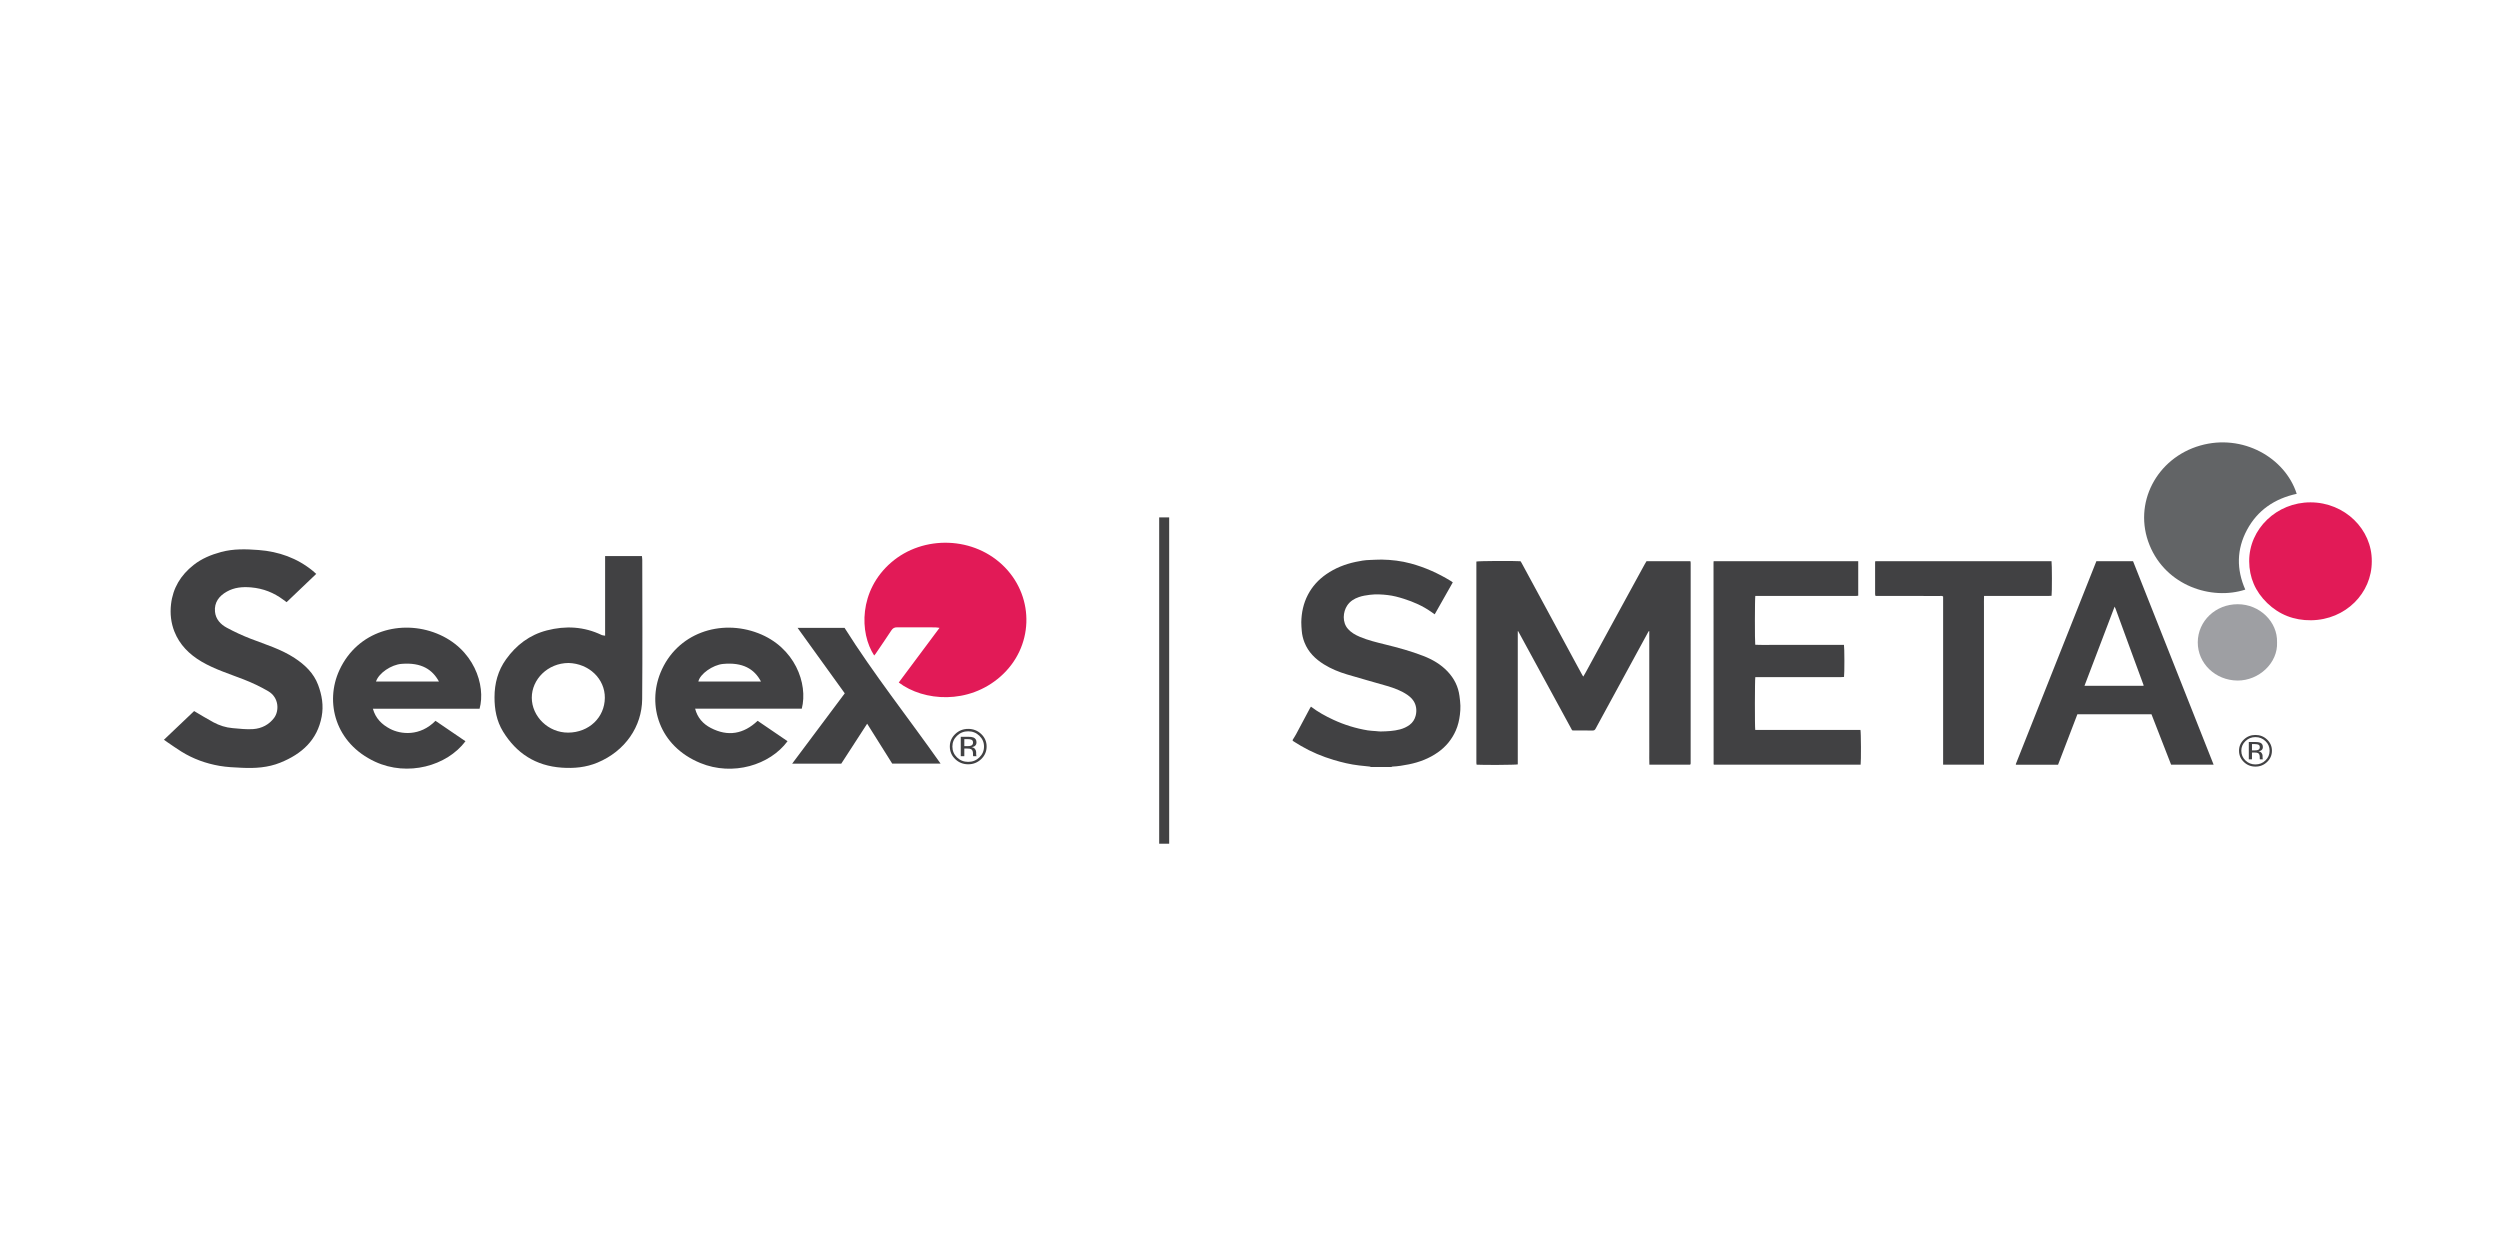 <svg xmlns="http://www.w3.org/2000/svg" width="250" height="125" viewBox="0 0 250 125" fill="none"><path d="M116.418 51.74V84.371" stroke="#414143" stroke-miterlimit="10"></path><path d="M129.272 73.978C129.385 73.793 129.507 73.612 129.609 73.422C130.073 72.56 130.53 71.695 130.99 70.832C131.02 70.777 131.056 70.726 131.095 70.663C131.795 71.199 132.553 71.614 133.343 71.98C134.435 72.487 135.58 72.839 136.774 73.037C137.043 73.082 137.318 73.087 137.59 73.11C137.749 73.123 137.909 73.15 138.068 73.147C138.718 73.134 139.368 73.108 140 72.94C140.348 72.847 140.669 72.702 140.958 72.489C141.272 72.257 141.462 71.949 141.56 71.592C141.632 71.33 141.652 71.058 141.613 70.784C141.533 70.225 141.213 69.818 140.752 69.497C140.125 69.06 139.411 68.802 138.678 68.588C137.354 68.203 136.023 67.84 134.702 67.443C133.891 67.2 133.109 66.882 132.391 66.435C131.524 65.895 130.83 65.209 130.455 64.264C130.303 63.882 130.205 63.487 130.175 63.078C130.155 62.789 130.123 62.5 130.129 62.211C130.149 61.26 130.341 60.342 130.786 59.485C131.22 58.649 131.843 57.965 132.629 57.42C133.514 56.806 134.505 56.416 135.564 56.189C136.03 56.089 136.505 56.006 136.988 55.997C137.384 55.99 137.779 55.952 138.174 55.959C139.157 55.976 140.13 56.091 141.076 56.348C142.501 56.734 143.83 57.333 145.078 58.097C145.141 58.135 145.199 58.181 145.279 58.237C144.679 59.297 144.082 60.352 143.47 61.433C143.337 61.34 143.225 61.262 143.114 61.183C142.286 60.596 141.362 60.192 140.39 59.882C139.862 59.714 139.326 59.57 138.774 59.507C138.184 59.438 137.593 59.406 136.997 59.479C136.621 59.526 136.252 59.583 135.896 59.705C135.412 59.871 134.998 60.129 134.718 60.554C134.293 61.197 134.205 62.226 134.799 62.897C135.116 63.256 135.532 63.491 135.976 63.68C136.789 64.026 137.65 64.231 138.507 64.443C139.803 64.762 141.089 65.11 142.331 65.593C143.25 65.95 144.086 66.436 144.76 67.149C145.419 67.845 145.824 68.658 145.947 69.595C145.989 69.917 146.031 70.241 146.04 70.566C146.049 70.863 146.027 71.164 145.992 71.46C145.925 72.009 145.805 72.547 145.577 73.06C145.187 73.94 144.595 74.666 143.793 75.231C142.92 75.847 141.938 76.223 140.882 76.435C140.338 76.544 139.792 76.634 139.235 76.659C139.202 76.661 139.17 76.687 139.138 76.701H137.097C137.056 76.686 137.016 76.662 136.973 76.657C136.618 76.617 136.262 76.585 135.908 76.544C135.045 76.445 134.207 76.243 133.379 75.996C132.231 75.653 131.135 75.197 130.108 74.596C129.826 74.431 129.551 74.257 129.272 74.087C129.272 74.051 129.272 74.015 129.272 73.978Z" fill="#414143"></path><path d="M169.007 76.47H164.937C164.917 76.017 164.93 75.576 164.928 75.134C164.925 74.689 164.927 74.245 164.927 73.8C164.927 73.355 164.927 72.911 164.927 72.466V71.132C164.927 70.678 164.927 70.224 164.927 69.77C164.927 69.326 164.927 68.881 164.927 68.436C164.927 67.992 164.927 67.547 164.927 67.102C164.927 66.657 164.927 66.213 164.927 65.768C164.927 65.323 164.927 64.878 164.927 64.434V63.114C164.914 63.111 164.9 63.108 164.886 63.105C164.863 63.14 164.837 63.175 164.816 63.212C164.383 64.007 163.949 64.802 163.516 65.597C162.821 66.874 162.127 68.152 161.431 69.429C161.033 70.16 160.635 70.891 160.237 71.621C160.009 72.039 159.78 72.455 159.556 72.875C159.494 72.992 159.42 73.053 159.272 73.051C158.629 73.044 157.987 73.048 157.344 73.047C157.307 73.046 157.271 73.037 157.212 73.029C155.415 69.728 153.615 66.421 151.814 63.114C151.802 63.115 151.79 63.117 151.778 63.119V76.44C151.54 76.493 148.294 76.512 147.685 76.469C147.678 76.463 147.67 76.458 147.664 76.451C147.658 76.445 147.649 76.438 147.648 76.43C147.644 76.367 147.637 76.304 147.637 76.241C147.637 69.544 147.637 62.847 147.637 56.154C147.861 56.095 151.333 56.072 152.049 56.123C152.078 56.166 152.118 56.215 152.147 56.27C152.688 57.267 153.227 58.264 153.767 59.262C154.537 60.685 155.307 62.109 156.077 63.533C156.559 64.426 157.042 65.319 157.525 66.212C157.76 66.646 157.996 67.08 158.233 67.513C158.258 67.559 158.291 67.601 158.33 67.658C158.421 67.498 158.506 67.357 158.585 67.213C159.355 65.799 160.123 64.384 160.893 62.971C161.47 61.911 162.049 60.852 162.628 59.793C163.238 58.677 163.848 57.562 164.459 56.447C164.52 56.336 164.588 56.228 164.653 56.118H169.02C169.033 56.134 169.039 56.141 169.045 56.148C169.05 56.156 169.058 56.163 169.058 56.171C169.062 56.234 169.067 56.298 169.067 56.361C169.067 63.023 169.066 69.684 169.065 76.346C169.065 76.373 169.053 76.399 169.045 76.425C169.042 76.433 169.033 76.439 169.007 76.47Z" fill="#414143"></path><path d="M171.363 56.119H185.823V59.569C185.753 59.578 185.683 59.594 185.613 59.594C185.093 59.596 184.573 59.596 184.054 59.596C181.314 59.596 178.574 59.596 175.834 59.596C175.731 59.596 175.629 59.596 175.531 59.596C175.482 59.818 175.475 64.183 175.523 64.474C176.109 64.507 176.701 64.484 177.292 64.489C177.888 64.493 178.483 64.49 179.078 64.49C179.664 64.49 180.25 64.49 180.836 64.49C181.431 64.49 182.026 64.49 182.621 64.49H184.397C184.448 64.697 184.456 67.404 184.402 67.695C184.31 67.7 184.21 67.711 184.11 67.711C183.222 67.712 182.334 67.711 181.446 67.711C179.575 67.711 177.704 67.711 175.833 67.711C175.731 67.711 175.628 67.711 175.531 67.711C175.481 67.938 175.475 72.696 175.524 72.991H186.045C186.103 73.204 186.115 76.15 186.063 76.467H171.393C171.388 76.461 171.381 76.454 171.375 76.447C171.37 76.44 171.361 76.433 171.361 76.425C171.357 69.71 171.354 62.995 171.352 56.28C171.352 56.236 171.358 56.192 171.363 56.119Z" fill="#414143"></path><path d="M207.738 71.427C207.092 73.113 206.449 74.792 205.806 76.472H201.609C201.593 76.455 201.585 76.449 201.582 76.442C201.578 76.434 201.575 76.423 201.578 76.415C204.263 69.653 206.949 62.89 209.637 56.121H213.305C214.649 59.498 215.985 62.888 217.328 66.276C218.672 69.665 220.011 73.055 221.362 76.468H217.111C216.455 74.802 215.811 73.115 215.148 71.427L207.738 71.427ZM214.35 68.58C214.355 68.549 214.364 68.53 214.359 68.516C213.952 67.407 213.542 66.299 213.136 65.19C212.607 63.749 212.081 62.306 211.553 60.864C211.533 60.809 211.503 60.755 211.461 60.664C210.448 63.324 209.451 65.945 208.448 68.58H214.35Z" fill="#414143"></path><path d="M224.528 58.96C221.149 60.062 216.602 58.572 214.957 54.516C213.262 50.338 215.67 45.798 220.024 44.554C224.26 43.343 228.512 45.757 229.671 49.382C227.45 49.864 225.746 51.034 224.701 52.986C223.657 54.935 223.641 56.945 224.528 58.96Z" fill="#626466"></path><path d="M198.396 76.469H194.312V59.651C194.201 59.565 194.093 59.597 193.994 59.597C191.953 59.595 189.912 59.596 187.871 59.596C187.769 59.596 187.666 59.596 187.554 59.596C187.535 59.526 187.511 59.476 187.511 59.426C187.509 58.364 187.509 57.302 187.51 56.24C187.51 56.206 187.52 56.172 187.528 56.123H205.152C205.2 56.334 205.207 59.286 205.157 59.578C205.055 59.584 204.946 59.595 204.836 59.595C203.343 59.596 201.851 59.596 200.358 59.596C199.809 59.596 199.261 59.596 198.713 59.596H198.405C198.388 59.962 198.398 60.313 198.396 60.664C198.394 61.009 198.396 61.354 198.396 61.699V65.919C198.396 66.273 198.396 66.627 198.396 66.981C198.396 67.335 198.396 67.689 198.396 68.043V75.394C198.396 75.746 198.396 76.098 198.396 76.469Z" fill="#414143"></path><path d="M237.178 56.134C237.193 59.301 234.57 61.986 231.105 62.026C229.41 62.045 227.924 61.468 226.723 60.307C225.534 59.159 224.929 57.762 224.919 56.13C224.901 52.878 227.688 50.23 231.051 50.235C234.468 50.24 237.214 52.928 237.178 56.134Z" fill="#E21A57"></path><path d="M227.705 64.231C227.803 66.294 225.888 68.072 223.746 68.055C221.551 68.038 219.765 66.351 219.777 64.225C219.789 62.093 221.568 60.414 223.784 60.422C225.98 60.431 227.766 62.188 227.705 64.231Z" fill="#9E9FA3"></path><path d="M226.711 76.194C226.389 76.505 226.001 76.66 225.545 76.66C225.089 76.66 224.701 76.505 224.381 76.194C224.062 75.886 223.903 75.512 223.903 75.072C223.903 74.637 224.064 74.265 224.385 73.957C224.705 73.649 225.092 73.496 225.545 73.496C226.001 73.496 226.389 73.649 226.711 73.957C227.032 74.264 227.193 74.636 227.193 75.072C227.193 75.51 227.032 75.884 226.711 76.194ZM224.545 74.112C224.27 74.377 224.132 74.698 224.132 75.075C224.132 75.454 224.269 75.777 224.542 76.044C224.818 76.311 225.152 76.444 225.545 76.444C225.938 76.444 226.272 76.311 226.547 76.044C226.822 75.777 226.96 75.454 226.96 75.075C226.96 74.698 226.822 74.377 226.547 74.112C226.271 73.845 225.936 73.711 225.545 73.711C225.155 73.711 224.821 73.845 224.545 74.112ZM225.513 74.2C225.738 74.2 225.902 74.221 226.007 74.263C226.193 74.337 226.287 74.484 226.287 74.702C226.287 74.858 226.228 74.972 226.111 75.045C226.048 75.084 225.961 75.112 225.849 75.129C225.991 75.151 226.094 75.207 226.16 75.299C226.225 75.391 226.258 75.481 226.258 75.568V75.695C226.258 75.735 226.259 75.778 226.262 75.824C226.265 75.87 226.271 75.9 226.278 75.915L226.289 75.936H225.991C225.99 75.93 225.988 75.924 225.987 75.919C225.985 75.913 225.984 75.907 225.982 75.9L225.975 75.844V75.706C225.975 75.506 225.918 75.374 225.805 75.309C225.738 75.272 225.619 75.253 225.451 75.253H225.199V75.936H224.881V74.2H225.513ZM225.857 74.474C225.777 74.43 225.649 74.409 225.472 74.409H225.199V75.038H225.487C225.622 75.038 225.724 75.025 225.791 74.999C225.915 74.952 225.978 74.861 225.978 74.728C225.978 74.601 225.937 74.517 225.857 74.474Z" fill="#414143"></path><path d="M16.393 73.976C17.446 72.976 18.443 72.029 19.413 71.107C20.061 71.486 20.691 71.88 21.347 72.231C21.939 72.548 22.584 72.757 23.264 72.813C23.951 72.871 24.647 72.959 25.328 72.909C26.176 72.846 26.904 72.467 27.415 71.783C27.922 71.105 27.922 69.763 26.826 69.122C26.052 68.668 25.227 68.279 24.386 67.95C22.959 67.392 21.484 66.941 20.158 66.163C18.923 65.438 17.955 64.464 17.441 63.158C17.099 62.292 16.994 61.381 17.102 60.431C17.289 58.801 18.066 57.517 19.363 56.495C20.172 55.858 21.107 55.471 22.112 55.2C23.35 54.866 24.611 54.907 25.857 55.001C27.877 55.153 29.719 55.809 31.282 57.089C31.402 57.186 31.513 57.293 31.623 57.39C30.638 58.33 29.671 59.252 28.66 60.216C28.578 60.156 28.458 60.07 28.34 59.981C27.387 59.268 26.334 58.846 25.108 58.739C24.235 58.663 23.429 58.742 22.686 59.159C21.902 59.598 21.412 60.245 21.499 61.167C21.569 61.913 22.047 62.433 22.685 62.775C23.456 63.19 24.258 63.562 25.078 63.879C26.568 64.454 28.108 64.917 29.452 65.797C30.499 66.482 31.372 67.318 31.81 68.487C32.195 69.512 32.373 70.561 32.167 71.662C31.732 73.99 30.208 75.388 28.027 76.267C26.788 76.767 25.497 76.841 24.185 76.779C23.441 76.744 22.69 76.715 21.96 76.588C20.596 76.352 19.309 75.887 18.14 75.159C17.654 74.856 17.188 74.524 16.713 74.204C16.61 74.135 16.511 74.061 16.393 73.976Z" fill="#414143"></path><path d="M89.875 68.251C91.227 66.439 92.564 64.645 93.952 62.785C93.742 62.76 93.632 62.737 93.522 62.737C92.251 62.734 90.98 62.74 89.709 62.731C89.443 62.729 89.28 62.822 89.138 63.037C88.62 63.827 88.084 64.606 87.553 65.389C87.516 65.444 87.467 65.492 87.418 65.55C85.938 63.291 85.881 59.055 89.11 56.254C92.32 53.47 97.462 53.611 100.493 56.739C103.485 59.828 103.366 64.737 100.037 67.662C96.862 70.453 92.395 70.154 89.875 68.251Z" fill="#E21A57"></path><path d="M60.511 63.571V55.609H64.193C64.206 55.752 64.227 55.87 64.227 55.988C64.229 60.63 64.258 65.273 64.217 69.915C64.193 72.639 62.53 75.103 59.743 76.264C58.603 76.739 57.416 76.85 56.193 76.767C53.546 76.588 51.629 75.309 50.306 73.158C49.657 72.102 49.447 70.928 49.451 69.713C49.454 68.341 49.793 67.058 50.61 65.923C51.62 64.518 52.943 63.492 54.684 63.041C56.57 62.553 58.413 62.653 60.181 63.508C60.209 63.522 60.242 63.525 60.274 63.531C60.325 63.541 60.378 63.549 60.511 63.571ZM56.851 66.299C54.775 66.311 53.177 67.934 53.179 69.771C53.181 71.644 54.829 73.277 56.826 73.262C58.907 73.246 60.465 71.743 60.484 69.79C60.503 67.899 58.916 66.352 56.851 66.299Z" fill="#414143"></path><path d="M46.547 74.125C44.679 76.605 40.767 77.677 37.517 76.175C33.523 74.33 32.461 70.219 33.941 67.013C35.766 63.058 40.145 61.941 43.659 63.342C47.398 64.832 48.601 68.536 47.957 70.875H37.289C37.556 71.837 38.183 72.452 39.006 72.883C40.075 73.444 41.99 73.665 43.549 72.082C44.544 72.76 45.545 73.443 46.547 74.125ZM43.894 68.152C43.256 66.981 42.178 66.219 40.147 66.387C39.13 66.471 37.882 67.297 37.6 68.152H43.894Z" fill="#414143"></path><path d="M80.179 70.868H69.512C69.742 71.773 70.304 72.392 71.079 72.795C72.789 73.685 74.353 73.413 75.763 72.081C76.763 72.763 77.759 73.442 78.755 74.12C76.991 76.508 73.284 77.638 70.041 76.305C65.868 74.591 64.724 70.51 66.052 67.263C67.673 63.305 72.042 61.863 75.827 63.321C79.481 64.729 80.82 68.35 80.179 70.868ZM69.837 68.152H76.096C75.428 66.873 74.249 66.209 72.299 66.394C71.284 66.49 69.994 67.394 69.837 68.152Z" fill="#414143"></path><path d="M84.476 69.333C82.907 67.156 81.359 65.008 79.756 62.785H84.455C87.36 67.402 90.824 71.768 94.057 76.358H89.22C88.405 75.059 87.583 73.749 86.716 72.37C85.829 73.74 84.979 75.051 84.124 76.37H79.213C80.983 74.003 82.718 71.683 84.476 69.333Z" fill="#414143"></path><path d="M98.123 75.907C97.763 76.254 97.328 76.428 96.819 76.428C96.309 76.428 95.875 76.254 95.517 75.907C95.161 75.562 94.983 75.144 94.983 74.652C94.983 74.165 95.162 73.75 95.522 73.404C95.88 73.061 96.312 72.889 96.819 72.889C97.328 72.889 97.763 73.061 98.123 73.404C98.482 73.748 98.662 74.164 98.662 74.652C98.662 75.142 98.482 75.56 98.123 75.907ZM95.7 73.578C95.392 73.875 95.239 74.234 95.239 74.654C95.239 75.079 95.391 75.44 95.697 75.739C96.005 76.037 96.379 76.187 96.819 76.187C97.258 76.187 97.632 76.037 97.94 75.739C98.247 75.44 98.401 75.079 98.401 74.654C98.401 74.234 98.247 73.875 97.94 73.578C97.63 73.279 97.257 73.13 96.819 73.13C96.382 73.13 96.009 73.279 95.7 73.578ZM96.783 73.677C97.034 73.677 97.218 73.7 97.335 73.746C97.544 73.83 97.649 73.994 97.649 74.238C97.649 74.412 97.583 74.54 97.451 74.622C97.382 74.665 97.284 74.696 97.159 74.716C97.317 74.74 97.433 74.803 97.506 74.906C97.579 75.009 97.616 75.109 97.616 75.207V75.349C97.616 75.394 97.618 75.442 97.621 75.493C97.624 75.544 97.63 75.578 97.639 75.594L97.651 75.618H97.317C97.316 75.612 97.314 75.605 97.313 75.599C97.311 75.593 97.309 75.585 97.308 75.577L97.3 75.515V75.361C97.3 75.137 97.237 74.989 97.109 74.917C97.034 74.875 96.902 74.855 96.713 74.855H96.432V75.618H96.076V73.677H96.783ZM97.168 73.982C97.078 73.934 96.935 73.91 96.737 73.91H96.432V74.614H96.754C96.905 74.614 97.019 74.599 97.094 74.57C97.233 74.517 97.303 74.416 97.303 74.267C97.303 74.125 97.258 74.031 97.168 73.982Z" fill="#414143"></path></svg>